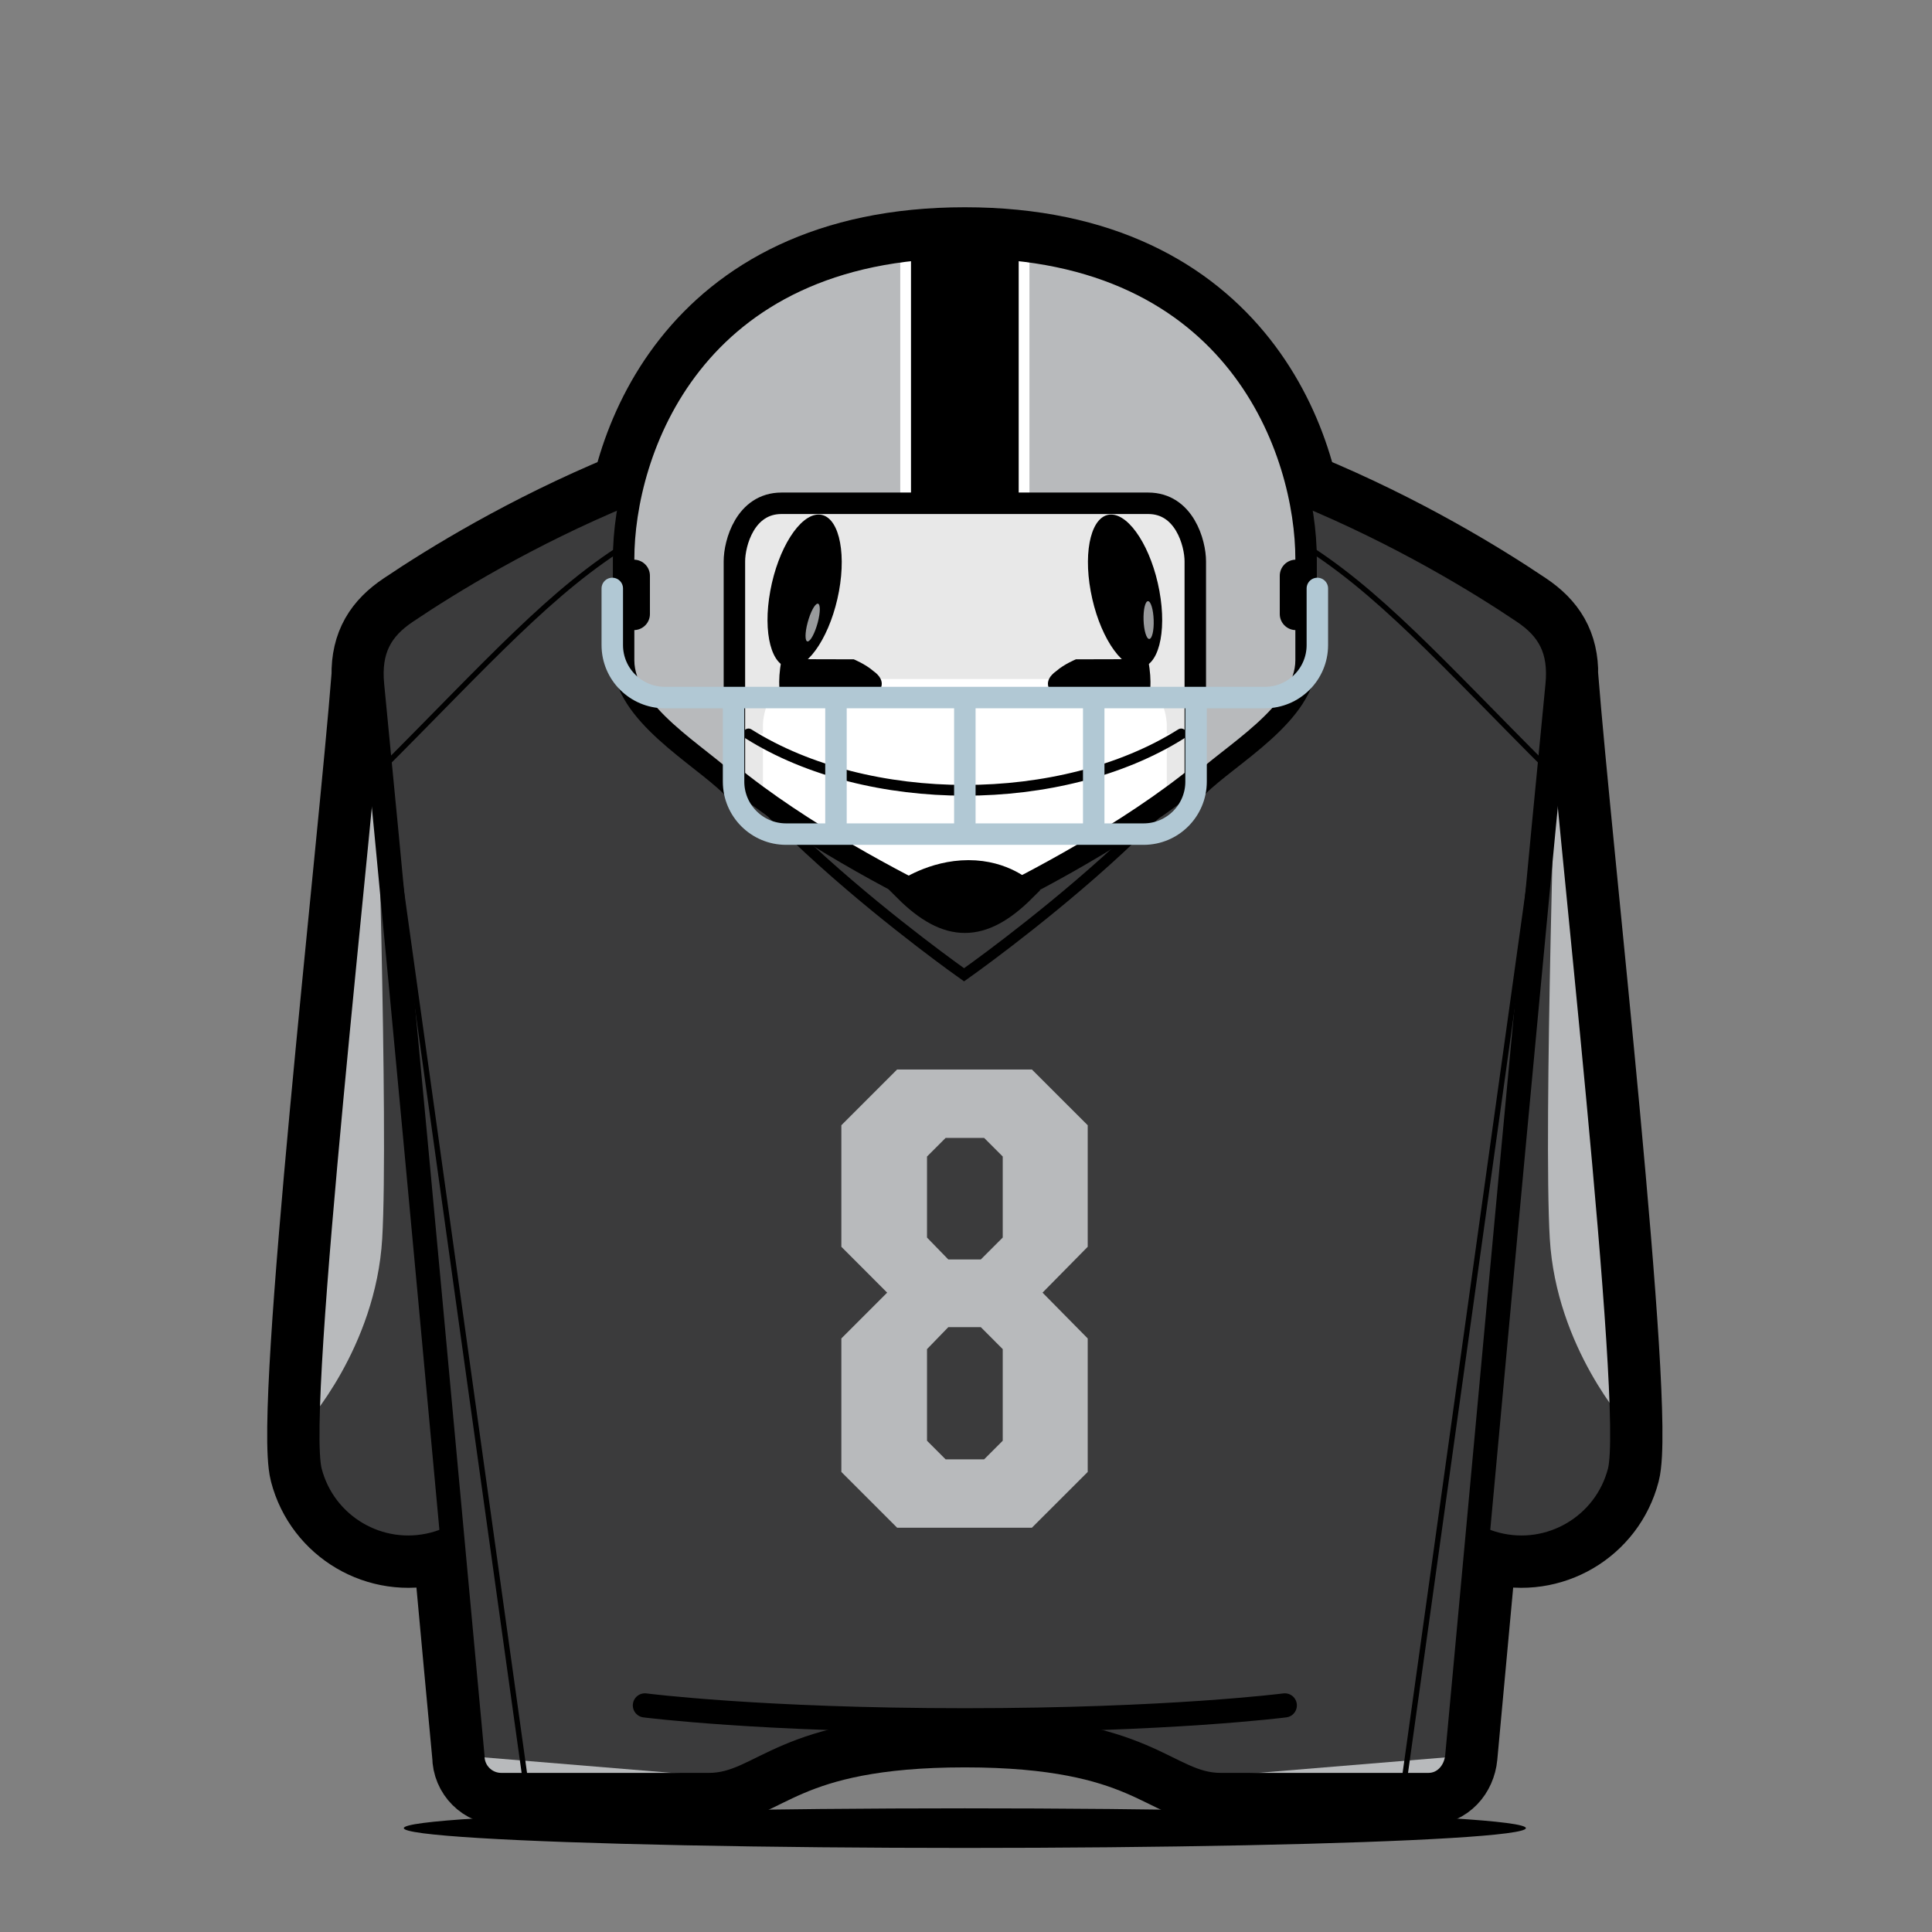 <svg enable-background="new 0 0 72 72" height="72" viewBox="0 0 72 72" width="72" xmlns="http://www.w3.org/2000/svg" xmlns:xlink="http://www.w3.org/1999/xlink"><rect x="0" y="0" width="72" height="72" fill="#808080" stroke="none"/><clipPath id="a"><path d="m15.133 3.132v19.667c3.262-2.195 11.635-7.143 20.824-7.143 9.188 0 17.562 4.948 20.824 7.143v-19.667z"/></clipPath><path d="m58.061 25.171c.016-1.114-.439-1.806-1.279-2.372-3.262-2.195-11.637-7.143-20.824-7.143-9.189 0-17.562 4.948-20.824 7.143-.842.565-1.297 1.258-1.279 2.372-.5 6.414-2.9 27.368-2.303 29.669.525 2.023 2.592 3.236 4.613 2.711.242-.062.473-.148.689-.252.33 3.588.596 6.473.754 8.146 0 .596.48 1.076 1.076 1.076h7.73c2.041 0 2.672-2.156 9.543-2.156 6.869 0 7.502 2.156 9.543 2.156h7.73c.594 0 1.02-.484 1.076-1.076.156-1.674.422-4.559.752-8.146.219.104.447.189.689.252 2.021.525 4.088-.688 4.613-2.711.599-2.301-1.801-23.256-2.299-29.669z" stroke="#000" stroke-width="3"/><path d="m53.035 52.938c-.525 2.023.689 4.088 2.713 4.613 2.021.525 4.088-.688 4.613-2.711.617-2.377-1.963-24.642-2.344-30.249" fill="#3b3b3c"/><path d="m57.996 26.963s-.48 15.117-.24 19.195c.24 4.08 2.879 6.959 2.879 6.959z" fill="#b8babc"/><path d="m53.035 52.938c-.525 2.023.689 4.088 2.713 4.613 2.021.525 4.088-.688 4.613-2.711.617-2.377-1.963-24.642-2.344-30.249" fill="none" stroke="#000" stroke-width=".9"/><path d="m18.877 52.938c.525 2.023-.689 4.088-2.713 4.613-2.021.525-4.088-.688-4.613-2.711-.617-2.377 1.963-24.642 2.346-30.249" fill="#3b3b3c"/><path d="m14.004 26.963s.48 15.117.24 19.195c-.24 4.08-2.879 6.959-2.879 6.959z" fill="#b8babc"/><path d="m18.877 52.938c.525 2.023-.689 4.088-2.713 4.613-2.021.525-4.088-.688-4.613-2.711-.617-2.377 1.963-24.642 2.346-30.249" fill="none" stroke="#000" stroke-width=".9"/><path d="m54.307 65.445c.543-5.789 2.375-26.025 3.736-39.914.131-1.333-.332-2.107-1.262-2.732-3.262-2.195-11.637-7.143-20.824-7.143-9.189 0-17.562 4.948-20.824 7.143-.93.625-1.395 1.399-1.264 2.732 1.361 13.888 3.193 34.125 3.738 39.914 0 .596.48 1.076 1.076 1.076h7.73c2.041 0 2.672-2.156 9.543-2.156 6.869 0 7.502 2.156 9.543 2.156h7.73c.595 0 1.021-.484 1.078-1.076z" fill="#3b3b3c"/><path d="m17.461 65.445 9.824.811-8.75.266c0-.001-.392-.395-1.074-1.077z" fill="#b8babc"/><path d="m54.453 65.445-9.826.811 8.75.266c0-.001.394-.395 1.076-1.077z" fill="#b8babc"/><g stroke="#000"><path d="m14.277 28.328 5.28 37.865" fill="none" stroke-miterlimit="10" stroke-width=".2"/><path d="m57.637 28.328-5.282 37.865" fill="none" stroke-miterlimit="10" stroke-width=".2"/><path d="m57.689 28.651c-7.879-7.879-9.705-11.043-21.732-11.043-12.029 0-13.855 3.164-21.734 11.043" fill="none" stroke-miterlimit="10" stroke-width=".2"/><path d="m35.928 17.128c7.285 0 10.561 3.484 10.561 7.629s-10.561 11.571-10.561 11.571-10.561-7.427-10.561-11.571c0-4.145 3.276-7.629 10.561-7.629z" fill="none" stroke-miterlimit="10" stroke-width=".4"/></g><ellipse cx="35.957" cy="68.129" rx="20.908" ry=".738"/><path d="m54.307 65.445c.543-5.789 2.375-26.025 3.736-39.914.131-1.333-.332-2.107-1.262-2.732-3.262-2.195-11.637-7.143-20.824-7.143-9.189 0-17.562 4.948-20.824 7.143-.93.625-1.395 1.399-1.264 2.732 1.361 13.888 3.193 34.125 3.738 39.914 0 .596.48 1.076 1.076 1.076h7.73c2.041 0 2.672-2.156 9.543-2.156 6.869 0 7.502 2.156 9.543 2.156h7.73c.595 0 1.021-.484 1.078-1.076z" fill="none" stroke="#000" stroke-width=".9"/><path d="m47.881 63.555s-4.312.555-11.924.555c-7.613 0-11.924-.555-11.924-.555" fill="none" stroke="#000" stroke-linecap="round" stroke-linejoin="round" stroke-width=".9"/><path d="m31.355 54.855v-4.975l1.707-1.707-1.707-1.709v-4.529l2.078-2.078h5.023l2.08 2.078v4.529l-1.684 1.709 1.684 1.707v4.975l-2.08 2.078h-5.023zm5.198-7.919.816-.816v-3.02l-.693-.693h-1.436l-.693.693v3.02l.793.816zm.123 7.449.693-.693v-3.414l-.816-.818h-1.213l-.793.818v3.414l.693.693z" fill="#b8babc"/><path d="m35.957 15.124c8.377 0 12.145 4.007 12.145 8.774 0 4.766-12.145 10.21-12.145 10.21s-12.145-5.444-12.145-10.21c0-4.768 3.766-8.774 12.145-8.774z" fill="#e8e8e8"/><path d="m31.266 22.036c-.291 1.575-1.1 2.847-1.805 2.843-.707-.006-1.045-1.286-.754-2.861.289-1.575 1.098-2.848 1.803-2.842.707.004 1.045 1.285.756 2.86z"/><path d="m30.475 23.201c-.104.389-.271.704-.377.704-.104 0-.104-.314 0-.704s.271-.704.375-.704c.105 0 .105.315.002.704z" fill="#989a9c"/><path d="m40.648 22.036c.289 1.575 1.098 2.847 1.805 2.843.707-.006 1.045-1.286.754-2.861-.289-1.575-1.098-2.848-1.805-2.842-.705.004-1.045 1.285-.754 2.86z"/><path d="m42.617 23.109c.014.389.107.703.211.703.105 0 .18-.314.166-.703-.012-.389-.107-.705-.211-.705s-.178.316-.166.705z" fill="#989a9c"/><path d="m42.07 25.303h-12.228c-1.084 0-1.41 1.194-1.41 1.736v2.796c3.424 2.454 7.479 4.272 7.479 4.272s4.129-1.852 7.572-4.339c0-1.166 0-2.447 0-2.729-.001-.542-.327-1.736-1.413-1.736z" fill="#fff"/><path d="m44.018 27.351c-4.453 2.802-11.67 2.802-16.123 0" fill="#fff" stroke="#000" stroke-linecap="round" stroke-linejoin="round" stroke-width=".4"/><path d="m29.143 26.281c-.008 0-.01 0-.02-.042-.062-.243-.152-.867-.004-1.606.004-.014.016-.062.023-.069.035 0 2.676.007 2.676.007s.43.176.732.438c.512.366.307.745-.01.949.033.038-.76.324-.76.324s-2.602-.001-2.637-.001z"/><path d="m42.771 26.281c.008 0 .01 0 .02-.042.062-.243.152-.867.002-1.606-.002-.014-.016-.062-.021-.069-.037 0-2.676.007-2.676.007s-.432.176-.732.438c-.512.366-.307.745.01.949-.033.038.76.324.76.324s2.6-.001 2.637-.001z"/><path d="m35.957 15.124c8.377 0 12.145 4.007 12.145 8.774 0 4.766-12.145 10.21-12.145 10.21s-12.145-5.444-12.145-10.21c0-4.768 3.766-8.774 12.145-8.774z" fill="none" stroke="#000" stroke-width=".8"/><path clip-path="url(#a)" d="m26.586 28.761s0-7.167 0-7.843.406-2.162 1.758-2.162h15.226c1.352 0 1.758 1.486 1.758 2.162s0 7.843 0 7.843l.865.541c1.15-1.149 2.48-1.794 2.48-3.784 0-.946 0-2.717 0-4.684 0-3.923-2.506-11.61-12.717-11.61s-12.716 7.687-12.716 11.61v4.684c0 1.989 1.33 2.635 2.479 3.784z" stroke="#000" stroke-width="3"/><path d="m38.193 33.182c-1.582 1.582-2.891 1.582-4.473 0 0 0 1.021-.727 2.373-.727s2.1.727 2.1.727z" stroke="#000" stroke-width=".8"/><path d="m27.369 28.761s0-7.167 0-7.843.404-2.162 1.756-2.162h13.664c1.35 0 1.756 1.486 1.756 2.162s0 7.843 0 7.843l.098.541c1.148-1.149 4.031-2.708 4.031-4.696 0-.946 0-1.805 0-3.771 0-3.923-2.506-11.61-12.717-11.61s-12.717 7.686-12.717 11.609v3.771c0 1.989 2.863 3.547 4.012 4.696z" fill="#b8babc"/><path d="m33.75 9.419h4.414v9.251h-4.414z" stroke="#fff" stroke-miterlimit="10" stroke-width=".4"/><g fill="none"><path d="m27.369 28.761s0-7.167 0-7.843.404-2.162 1.756-2.162h13.664c1.35 0 1.756 1.486 1.756 2.162s0 7.843 0 7.843l.098.541c1.148-1.149 4.031-2.708 4.031-4.696 0-.946 0-1.805 0-3.771 0-3.923-2.506-11.61-12.717-11.61s-12.717 7.686-12.717 11.609v3.771c0 1.989 2.863 3.547 4.012 4.696z" stroke="#000" stroke-width=".8"/><g stroke-miterlimit="10"><path d="m31.154 26.123v4.932" stroke="#b1c8d4" stroke-width=".8"/><path d="m35.957 26.123v4.932" stroke="#b1c8d4" stroke-width=".8"/><path d="m40.76 26.123v4.932" stroke="#b1c8d4" stroke-width=".8"/><path d="m23.621 21.457v1.425" stroke="#000" stroke-linecap="round" stroke-linejoin="round" stroke-width="1.2"/><path d="m48.293 21.457v1.425" stroke="#000" stroke-linecap="round" stroke-linejoin="round" stroke-width="1.2"/><path d="m44.574 26.079v3.05c0 1.08-.875 1.956-1.955 1.956h-13.324c-1.08 0-1.957-.875-1.957-1.956v-3.05" stroke="#b1c8d4" stroke-linecap="round" stroke-linejoin="round" stroke-width=".8"/><path d="m49.094 21.93v2.11c0 1.08-.875 1.956-1.955 1.956h-22.364c-1.08 0-1.957-.876-1.957-1.956v-2.11" stroke="#b1c8d4" stroke-linecap="round" stroke-linejoin="round" stroke-width=".8"/></g></g></svg>
